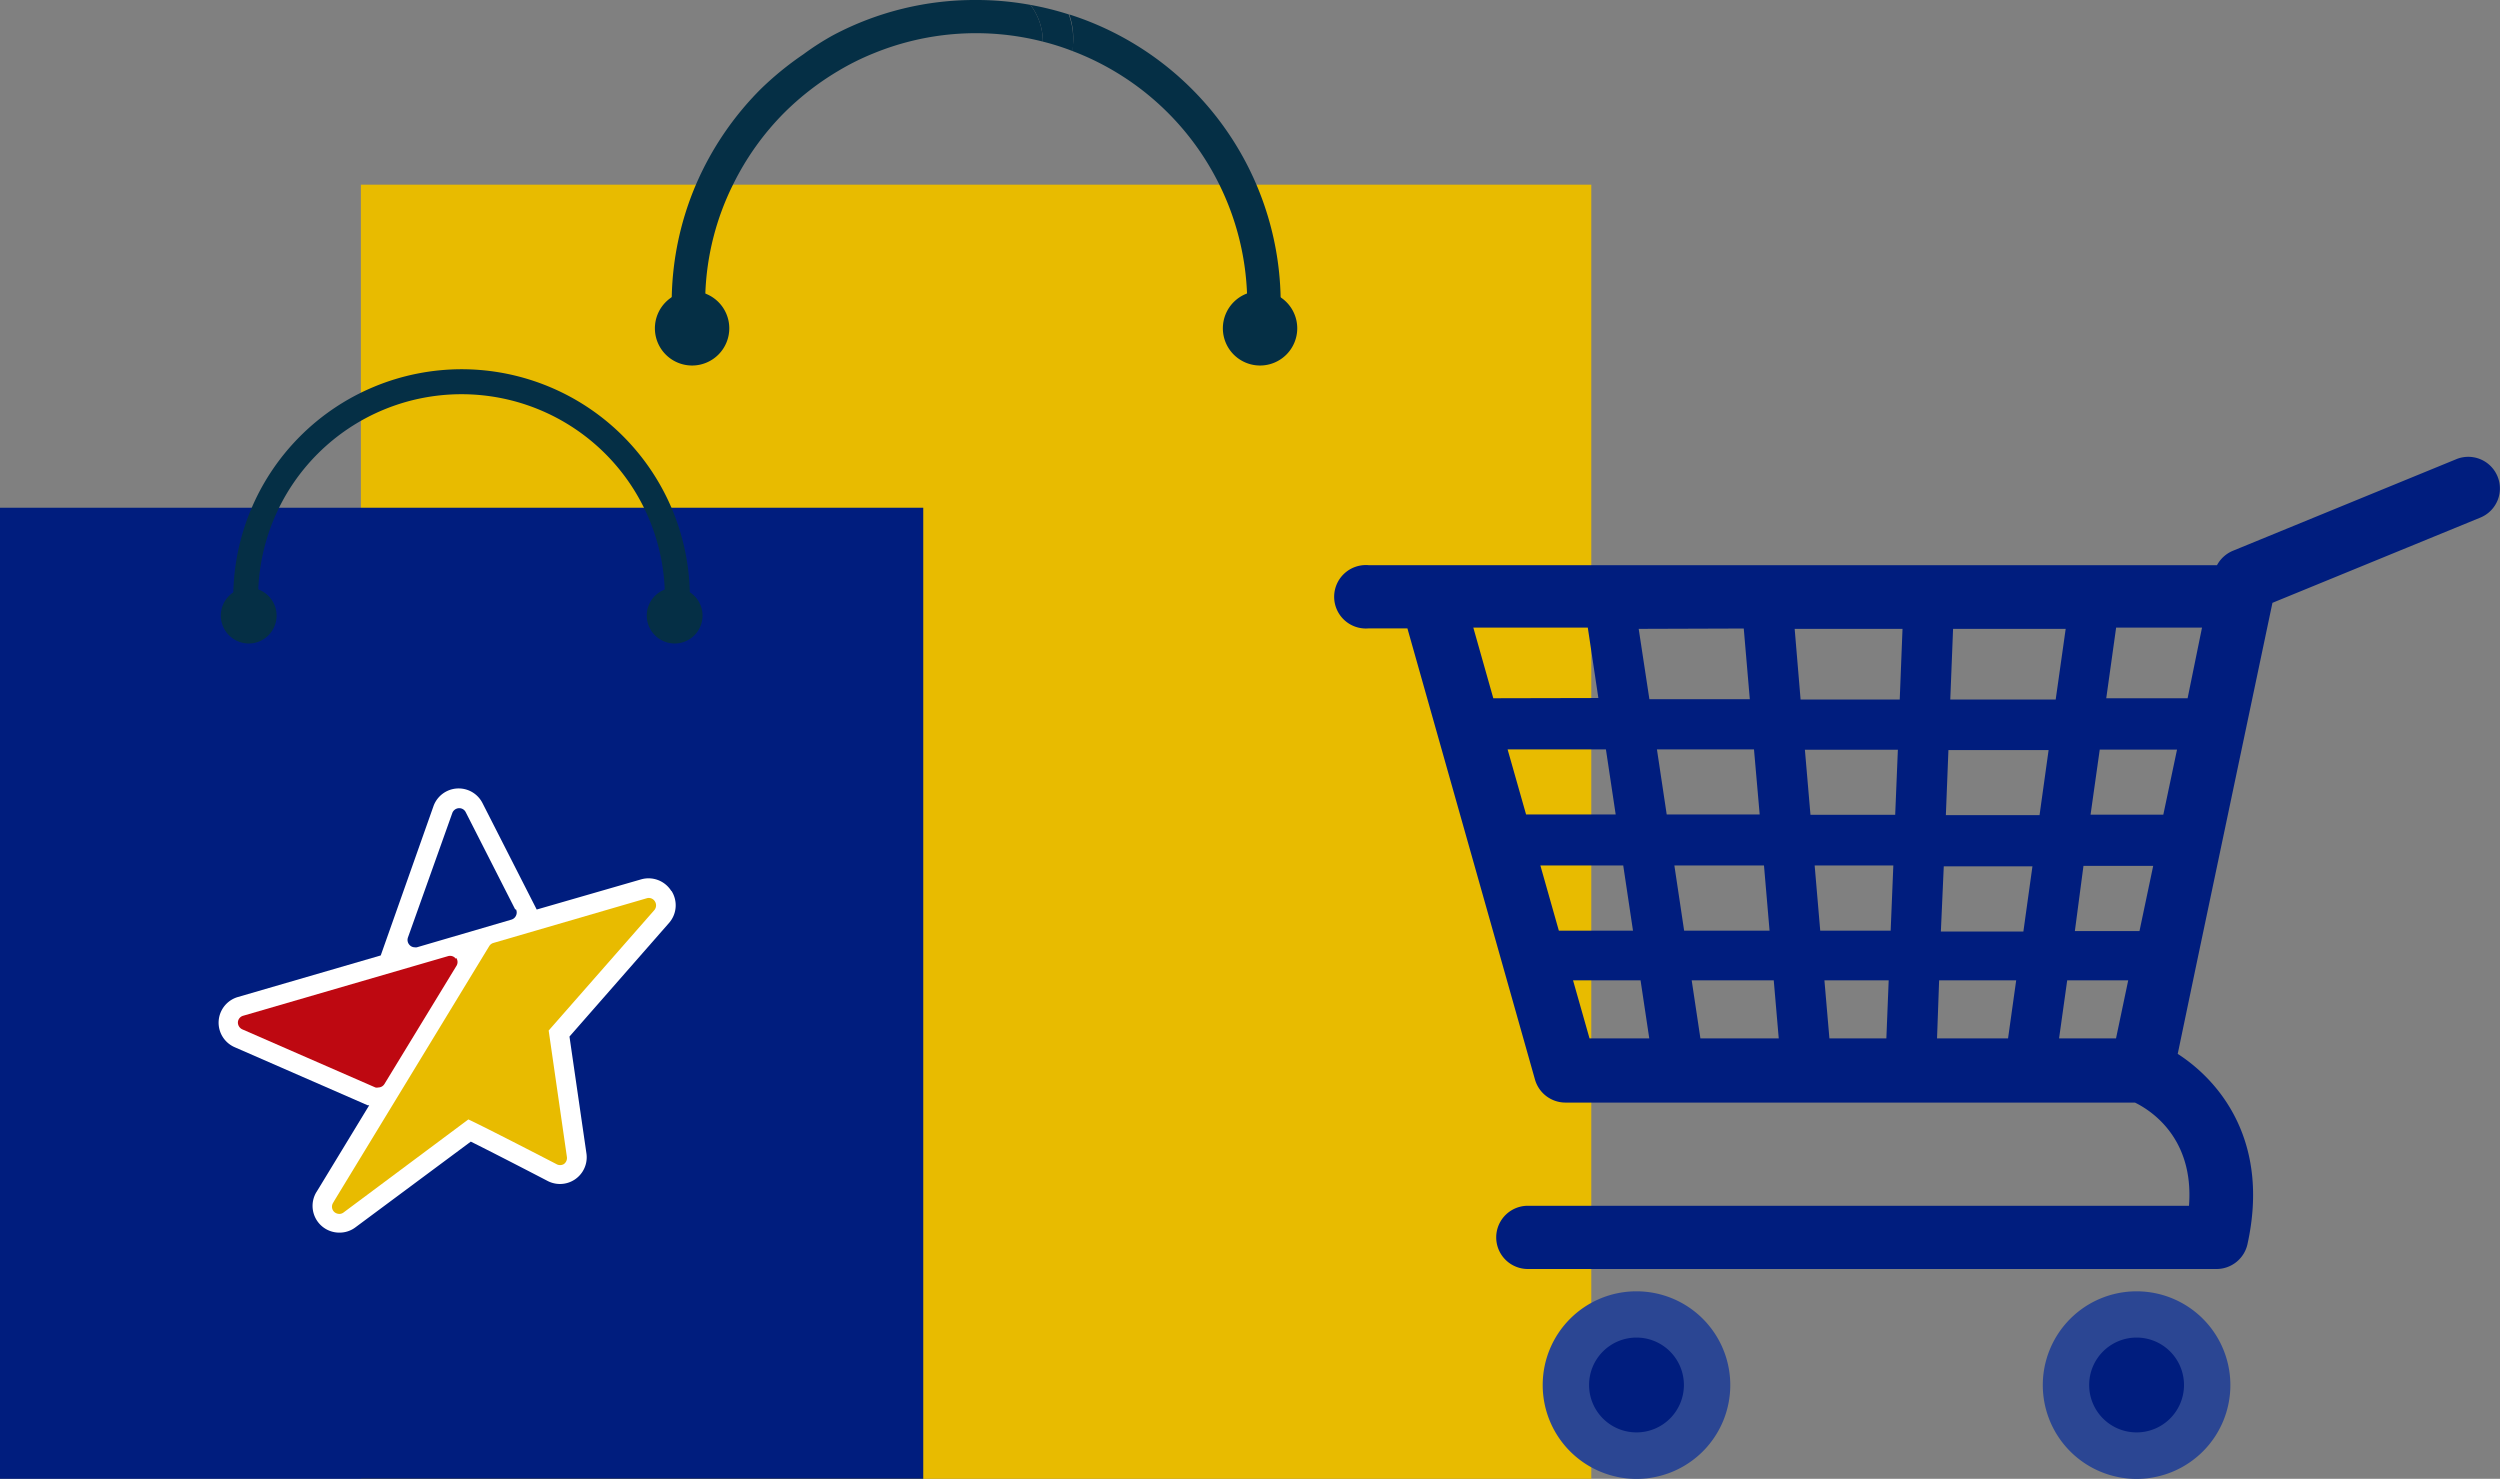 <svg id="Capa_1" data-name="Capa 1" xmlns="http://www.w3.org/2000/svg" viewBox="0 0 215.11 127.24"><rect x="0" y="0" width="215.11" height="127.24" fill="#808080" stroke="none"/><defs><style>.cls-1{fill:#e8bb00;}.cls-2{fill:#052f45;}.cls-2,.cls-4,.cls-5,.cls-6{fill-rule:evenodd;}.cls-3,.cls-4{fill:#001d7e;}.cls-5{fill:#ededed;}.cls-6{fill:#2b4693;}.cls-7{fill:#fff;}.cls-8{fill:#be0811;}</style></defs><title>ventaMayoreo0</title><rect class="cls-1" x="31.05" y="15.89" width="105.87" height="111.35"/><path class="cls-2" d="M88.66.42a5.19,5.19,0,0,1,1.07,3.16,23.24,23.24,0,0,0-14.54,1A21.73,21.73,0,0,0,72.13,6.1a23.79,23.79,0,0,0-4.64,3.59,23.34,23.34,0,0,0-4.42,6.2,22.86,22.86,0,0,0-2.38,9.37c0,.31,0,.62,0,.92H57.8c0-.2,0-.41,0-.61a25.92,25.92,0,0,1,2.08-9.68,26.38,26.38,0,0,1,5.57-8.22,27,27,0,0,1,3.68-3A22.66,22.66,0,0,1,71.74,3,26,26,0,0,1,84,0,25.67,25.67,0,0,1,88.66.42Z"/><path class="cls-2" d="M110.17,26.18H107.3c0-.3,0-.61,0-.92a23.18,23.18,0,0,0-2.38-9.37A23.31,23.31,0,0,0,92.25,4.38c0-.21.06-.41.08-.62A6.16,6.16,0,0,0,92,1.24a26.1,26.1,0,0,1,18.19,24.33C110.17,25.77,110.17,26,110.17,26.18Z"/><path class="cls-2" d="M59.55,31.45a3.2,3.2,0,1,0-3.2-3.2A3.2,3.2,0,0,0,59.55,31.45Z"/><path class="cls-2" d="M108.42,31.45a3.2,3.2,0,1,0-3.2-3.2A3.2,3.2,0,0,0,108.42,31.45Z"/><rect class="cls-3" y="43.69" width="79.44" height="83.55"/><path class="cls-2" d="M39.72,31.77A19.65,19.65,0,0,1,59.36,51.42H57.21a17.5,17.5,0,0,0-35,0H20.07A19.67,19.67,0,0,1,39.72,31.77Z"/><path class="cls-2" d="M21.39,55.37A2.4,2.4,0,1,0,19,53,2.41,2.41,0,0,0,21.39,55.37Z"/><path class="cls-2" d="M58.05,55.37a2.4,2.4,0,1,0-2.4-2.4A2.41,2.41,0,0,0,58.05,55.37Z"/><path class="cls-2" d="M92.33,3.76c0,.21,0,.41-.08.62a21.71,21.71,0,0,0-2.52-.8A5.19,5.19,0,0,0,88.66.42a25.66,25.66,0,0,1,3.3.82A6.16,6.16,0,0,1,92.33,3.76Z"/><path class="cls-4" d="M214.9,41a2.72,2.72,0,0,0-3.55-1.49l-19.22,7.88a2.76,2.76,0,0,0-1.37,1.24h-73a2.73,2.73,0,1,0,0,5.44h3.34l8.09,28.61,2.88,10.19a2.73,2.73,0,0,0,2.63,2h49c1.31.64,5.1,3,4.65,8.88H131.46a2.72,2.72,0,1,0,0,5.44h59.26a2.73,2.73,0,0,0,2.66-2.13c1.94-8.78-2.31-14-6-16.38l1.67-8,6.48-30.81,17.88-7.33A2.71,2.71,0,0,0,214.9,41Zm-34.23,23.5h6.65l-1.18,5.6h-6.26Zm-1.4,10h6l-1.18,5.61h-5.56ZM168.05,54.11h9.69l-.86,6.08h-9.07Zm-.4,10.43h8.62l-.78,5.6h-8.06Zm-.4,10h7.63l-.78,5.61H167ZM163.7,54.11l-.24,6.08h-8.53l-.51-6.08Zm-7.92,16-.48-5.6h8l-.23,5.6Zm7.13,4.36-.23,5.61h-6.06l-.48-5.61Zm-10.65,5.61h-7.35l-.84-5.61h7.71Zm-.85-10h-8l-.84-5.6h8.35Zm-1.37-16,.52,6.08h-8.64L141,54.11Zm-9.53,26h-6.38l-1.59-5.61h7.13Zm-1.49-10h-7.71l-1.59-5.6h8.46Zm-10.53-10-1.72-6.08h9.85l.3,2,.61,4.06Zm8.28,29.27-1.42-5h5.81l.75,5Zm9.54,0-.75-5h7.06l.43,5Zm16,0h-4.9l-.43-5h5.53Zm10.47,0h-6.11l.18-5h6.63Zm9.29,0h-4.9l.7-5h5.25Zm6.16-29.27h-7l.85-6.08h7.39Z"/><path class="cls-5" d="M179.76,119.17a4.08,4.08,0,1,0,4.08-4.08A4.08,4.08,0,0,0,179.76,119.17Z"/><path class="cls-6" d="M175.77,119.17a8.07,8.07,0,1,0,8.07-8.06A8.07,8.07,0,0,0,175.77,119.17Z"/><path class="cls-4" d="M179.76,119.17a4.08,4.08,0,1,0,4.08-4.08A4.08,4.08,0,0,0,179.76,119.17Z"/><path class="cls-6" d="M132.74,119.17a8.07,8.07,0,1,0,8.06-8.06A8.06,8.06,0,0,0,132.74,119.17Z"/><path class="cls-4" d="M136.73,119.17a4.08,4.08,0,1,0,4.07-4.08A4.08,4.08,0,0,0,136.73,119.17Z"/><path class="cls-7" d="M57.76,76.66a2.31,2.31,0,0,0-2.58-1l-9,2.6-4.67-9.17a2.3,2.3,0,0,0-4.21.27L32.76,82.21l-12.3,3.58a2.3,2.3,0,0,0-.28,4.31l11.45,5,.14,0-4.4,7.24-.15.24a2.3,2.3,0,0,0,2,3.48,2.26,2.26,0,0,0,1.37-.46l9.92-7.37c1.47.73,4.16,2.11,6.62,3.39a2.3,2.3,0,0,0,3.33-2.37L49,89.19l8.57-9.78a2.3,2.3,0,0,0,.21-2.75Z"/><path class="cls-3" d="M44.33,78.25l-4.26-8.37a.62.62,0,0,0-.6-.34.64.64,0,0,0-.55.41L35.1,80.67a.63.63,0,0,0,.14.64.61.61,0,0,0,.45.2.57.57,0,0,0,.18,0L44,79.13a.63.63,0,0,0,.4-.35.62.62,0,0,0,0-.53Z"/><path class="cls-8" d="M39.22,82.49a.62.62,0,0,0-.67-.22L20.92,87.4a.62.62,0,0,0-.45.56.65.65,0,0,0,.38.61l11.45,5a.53.53,0,0,0,.25,0,.62.62,0,0,0,.53-.3l6.18-10.14a.62.62,0,0,0,0-.7Z"/><path class="cls-1" d="M56.35,77.56a.61.61,0,0,0-.7-.27L42.47,81.13a.63.63,0,0,0-.37.27L28.8,103.26l-.14.24a.62.62,0,0,0,.11.79.67.67,0,0,0,.42.16.6.6,0,0,0,.38-.13l10.73-8c1.1.51,5.06,2.54,7.57,3.84a.63.63,0,0,0,.65,0,.64.64,0,0,0,.26-.6L47.21,88.67,56.3,78.31a.63.63,0,0,0,.05-.75Z"/></svg>